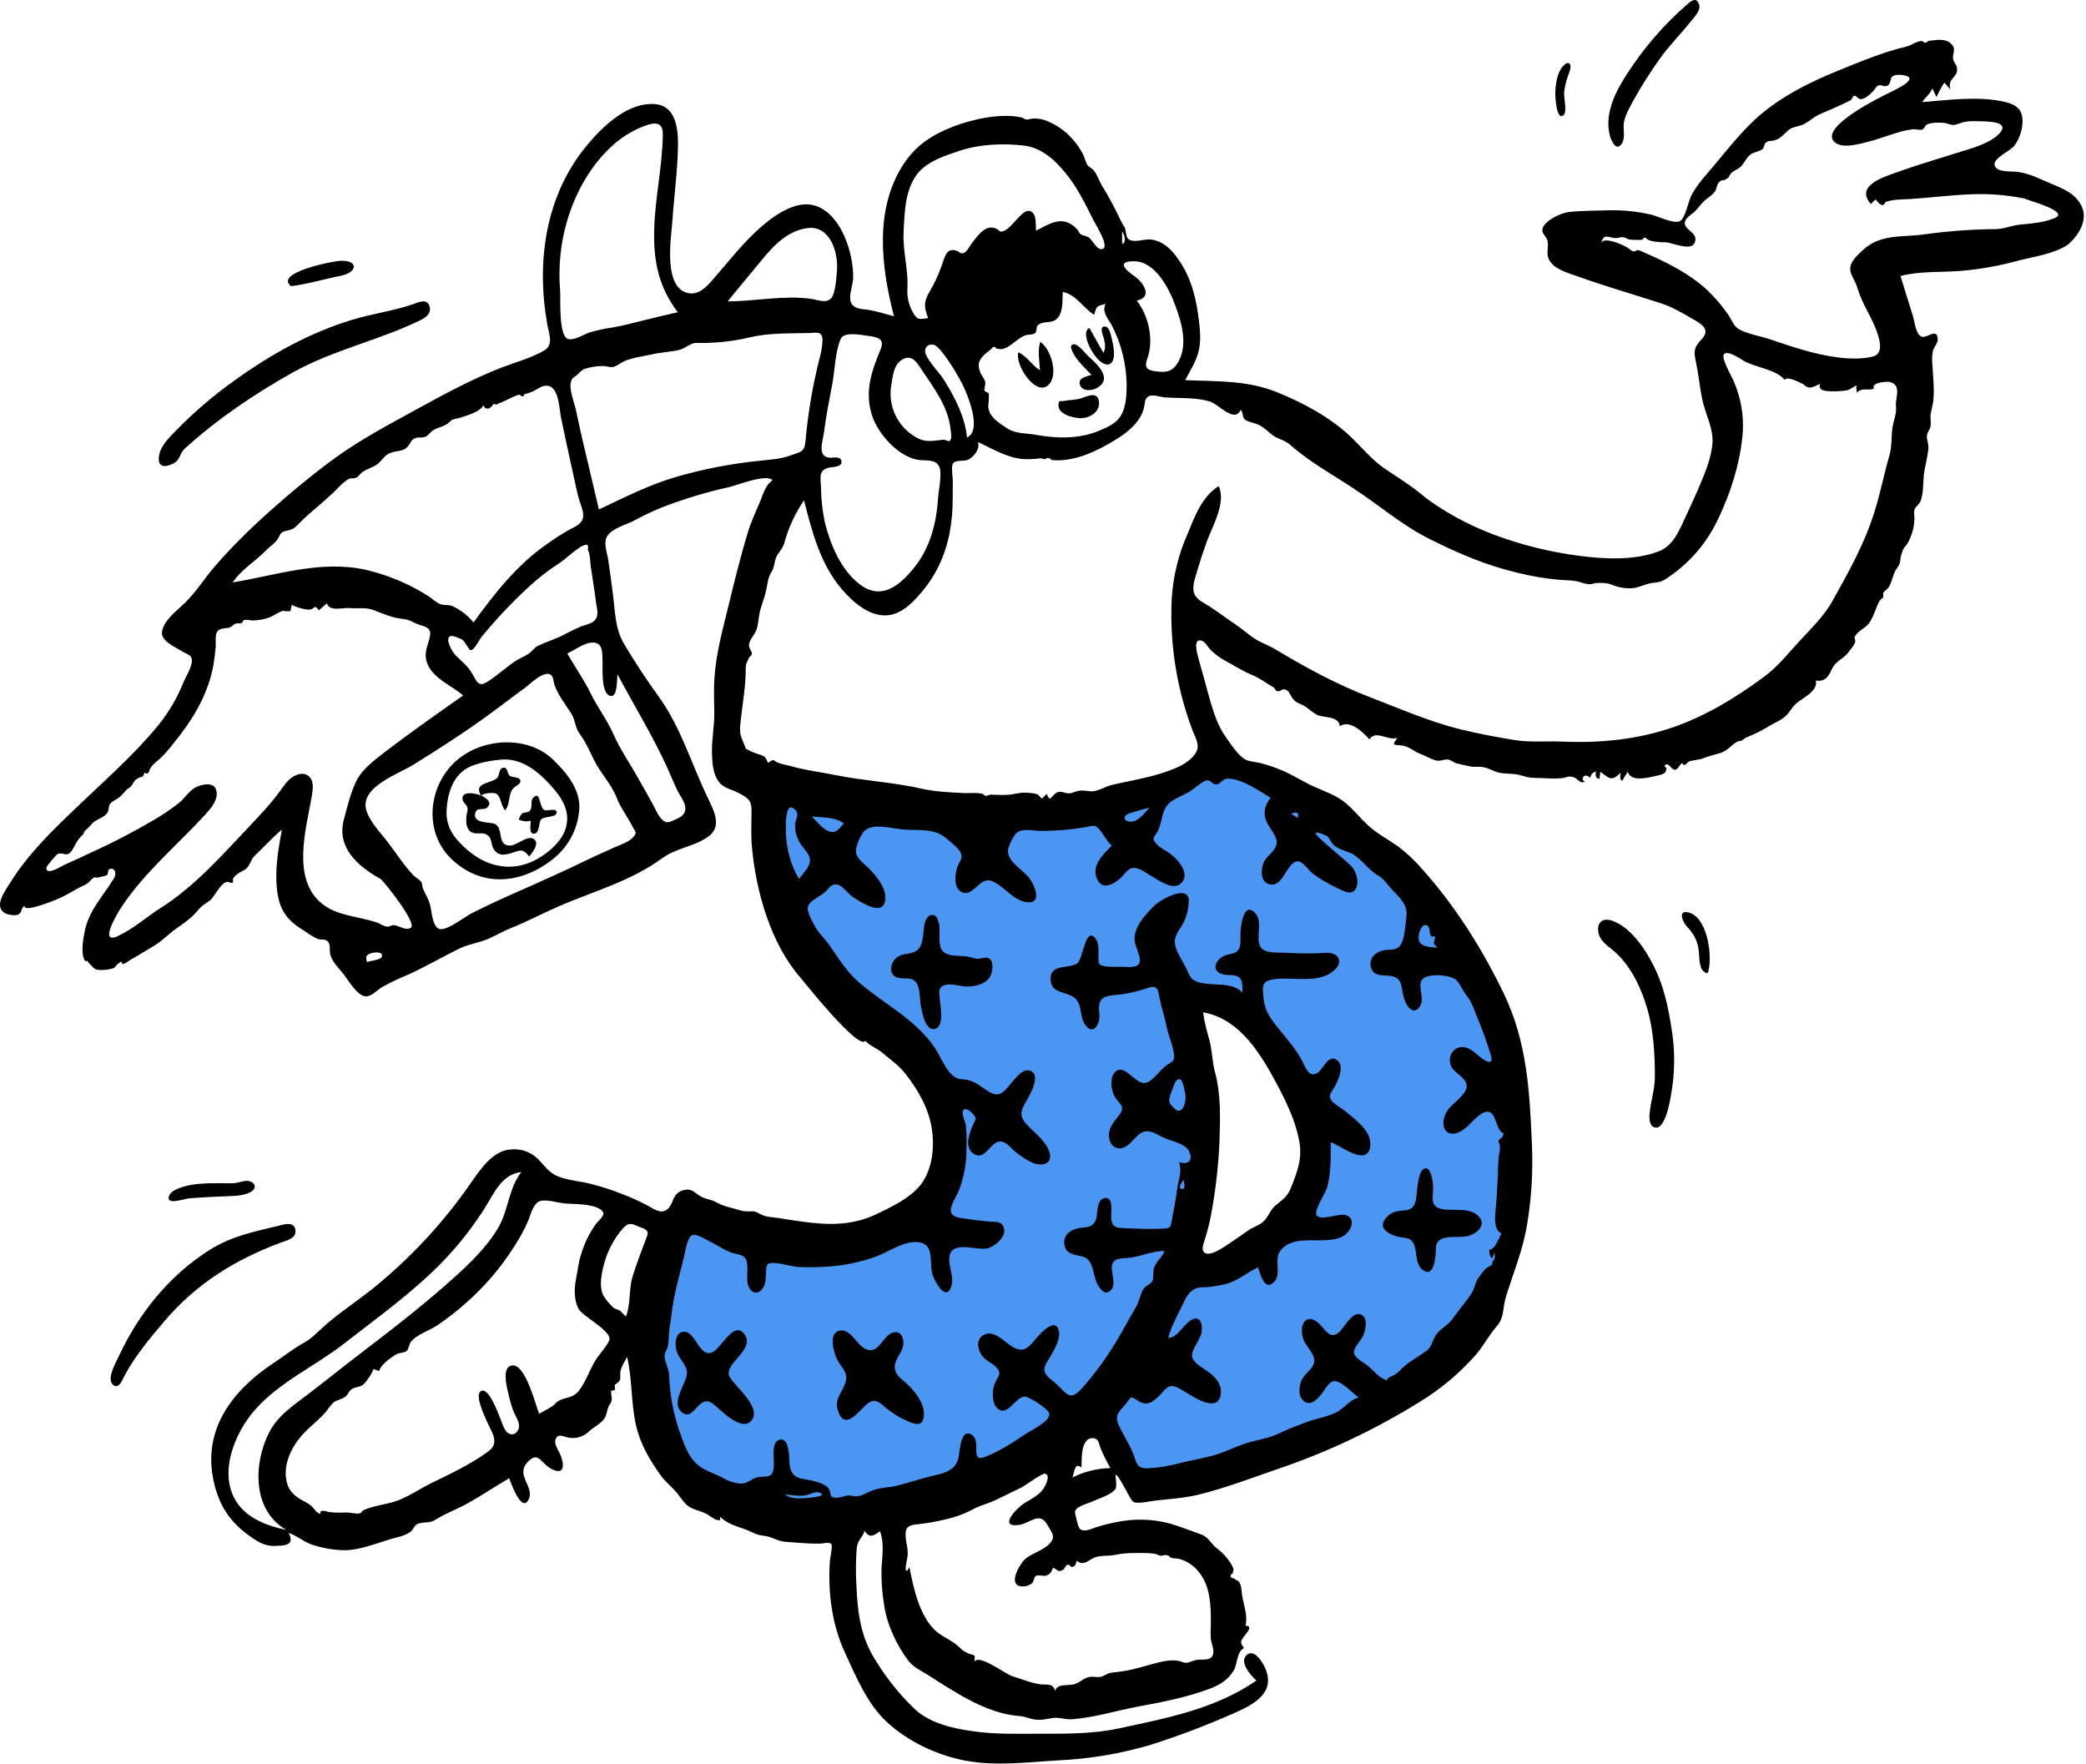 <?xml version="1.0" encoding="UTF-8"?> <svg xmlns="http://www.w3.org/2000/svg" width="823" height="696" viewBox="0 0 823 696" fill="none"><path fill-rule="evenodd" clip-rule="evenodd" d="M520.405 461.088C518.805 484.688 486.805 496.888 467.405 501.988C471.305 478.888 476.305 454.888 473.205 431.388C472.205 423.688 470.805 415.988 469.405 408.288C468.905 405.488 468.305 402.588 467.705 399.788C467.605 399.088 466.405 396.088 466.805 395.388C467.405 394.188 472.905 394.388 474.305 394.388C477.873 394.505 481.38 395.356 484.605 396.888C491.505 399.888 497.205 404.988 502.005 410.688C513.105 424.188 521.605 443.288 520.405 461.088ZM483.305 300.888C464.705 311.888 442.405 317.788 421.205 320.688C388.905 325.088 356.005 319.988 324.405 312.988C316.705 311.288 308.905 309.388 301.305 307.288C300.929 329.417 307.275 351.14 319.505 369.588C329.705 384.988 342.905 397.888 354.505 412.188C365.305 425.488 374.005 440.488 374.405 457.988C374.605 465.288 374.005 471.988 367.805 476.788C361.605 481.588 353.305 483.288 345.805 484.388C326.905 487.088 307.205 485.688 288.405 482.688C284.805 482.088 281.105 481.488 277.505 480.588C273.405 479.688 272.005 478.588 268.605 481.588C261.205 488.188 257.905 498.088 256.205 507.588C253.197 526.224 254.014 545.277 258.605 563.588C262.905 580.488 283.405 589.788 298.605 593.888C344.305 606.188 394.805 589.188 429.905 558.988C430.705 558.288 431.405 557.688 432.205 556.988C434.68 562.189 437.417 567.263 440.405 572.188C442.405 575.687 444.714 579 447.305 582.088C448.196 583.379 449.314 584.497 450.605 585.388C453.005 586.688 455.405 585.788 458.205 585.288C478.205 581.788 498.205 577.288 517.205 569.988C546.105 559.088 572.105 540.988 585.805 512.488C592.705 498.088 596.305 482.288 598.105 466.488C600.105 448.288 600.505 429.788 595.405 412.088C586.005 379.688 562.205 353.388 536.005 333.088C519.905 320.588 502.105 309.188 483.305 300.888Z" fill="#4B96F2"></path><path fill-rule="evenodd" clip-rule="evenodd" d="M810.505 86.087C806.305 87.787 801.705 88.187 797.205 88.587C793.705 88.887 790.905 90.287 787.605 90.387C778.305 90.453 769.019 91.121 759.805 92.387C750.505 93.787 742.005 91.987 734.705 98.887C732.105 101.387 728.805 104.187 730.405 108.187C731.105 109.987 732.105 111.287 732.705 113.287C733.39 115.476 734.225 117.614 735.205 119.687C737.105 123.787 746.405 138.887 738.805 140.687C730.605 142.687 719.405 140.387 711.505 138.087C706.905 136.787 702.305 135.187 697.805 133.687C694.205 132.487 689.405 131.787 686.105 129.887C683.905 128.587 683.405 126.487 682.005 124.387C679.502 120.728 676.619 117.342 673.405 114.287C666.305 107.787 657.405 103.387 648.605 99.587C647.909 99.203 647.171 98.901 646.405 98.687C645.705 98.587 645.005 99.287 644.605 99.187C643.405 98.987 643.005 98.187 641.705 97.487C640.005 96.487 633.005 93.287 631.705 95.787C632.805 92.387 633.705 93.387 636.805 93.887C638.205 94.087 639.105 93.487 640.305 93.587C641.405 93.687 641.905 94.287 642.805 94.487C644.532 94.673 646.272 94.706 648.005 94.587C648.505 93.487 649.205 93.487 650.105 94.587C650.605 94.787 651.105 94.887 651.605 95.087C653.448 95.456 655.326 95.624 657.205 95.587C660.005 95.787 667.205 99.187 668.605 95.787C670.105 92.087 665.605 91.187 664.805 88.687C664.105 86.187 667.505 84.687 668.905 83.187C670.505 81.487 671.405 79.987 673.305 78.487C674.539 77.685 675.65 76.708 676.605 75.587C677.305 74.487 677.305 72.787 678.305 71.787C679.405 70.687 679.605 71.487 680.605 70.887C682.605 69.887 681.705 69.887 682.905 68.487C683.905 67.287 684.705 67.287 686.005 66.387C688.005 65.087 688.705 62.387 690.605 60.987C692.005 59.887 694.205 59.887 695.405 58.787C696.105 58.187 695.905 57.087 696.505 56.487C697.705 55.287 698.505 55.787 700.005 55.387C702.505 54.687 703.305 53.387 705.205 51.687C706.905 50.187 708.005 50.187 710.105 49.587C713.005 48.787 714.905 46.587 717.505 45.287C720.005 44.087 722.505 43.187 725.005 41.987C726.805 41.087 728.505 40.487 730.205 39.487C730.805 39.187 730.805 37.987 731.505 37.787C732.305 37.587 733.005 38.987 733.905 39.087C735.705 39.287 737.805 37.187 739.005 35.987C739.505 35.487 740.205 34.087 740.905 33.787C742.305 33.187 743.105 34.387 744.405 33.887C746.205 33.187 745.505 31.287 746.505 30.287C747.405 29.387 749.405 29.387 751.105 29.687C757.905 30.887 747.305 35.587 745.405 36.587C742.105 38.187 717.905 49.987 723.605 55.887C726.605 58.987 733.905 56.687 737.205 55.887C742.905 54.487 748.805 51.687 754.705 50.987C755.405 50.887 757.605 51.387 758.205 51.187C759.505 50.687 759.205 49.687 760.305 49.087C761.905 48.287 765.205 48.287 766.905 48.487C768.205 48.587 769.605 49.387 770.905 49.287C772.305 49.187 773.705 48.287 775.205 48.087C777.705 47.587 780.205 47.887 782.705 47.887C786.305 47.987 793.405 48.487 788.205 53.287C784.005 57.087 776.805 58.787 771.505 60.487C763.705 62.987 756.005 65.187 748.305 67.987C743.005 69.887 731.805 73.287 738.105 80.487C738.705 79.887 739.305 79.287 740.005 78.687C740.705 79.387 741.505 80.887 742.705 80.887C743.705 80.887 743.305 79.887 744.205 79.587C747.105 78.587 751.105 78.687 754.105 78.487C761.705 77.987 769.405 76.987 777.005 76.687C784.243 76.32 791.5 76.857 798.605 78.287C800.105 79.087 817.105 83.487 810.505 86.087ZM748.005 160.087C748.405 163.287 747.005 165.887 746.605 168.987C746.105 172.687 746.505 176.087 745.405 179.787C743.305 186.987 741.905 194.487 739.605 201.687C735.705 214.387 729.405 225.587 722.905 237.187C719.605 243.087 714.605 247.887 710.005 252.887C705.305 257.887 701.605 262.887 696.005 266.987C684.805 275.287 672.805 282.587 659.605 287.087C645.805 291.787 631.205 293.187 616.705 292.587C610.205 292.287 603.405 292.987 597.105 291.887C590.305 290.787 583.005 289.387 576.405 287.787C564.205 284.787 552.505 279.687 540.605 275.087C527.305 269.987 515.405 263.487 503.205 256.187C500.005 254.287 496.605 253.287 493.605 250.987C491.105 248.987 488.605 247.087 485.905 245.287C482.805 243.187 479.905 240.987 476.805 238.987C474.905 237.787 472.305 236.687 471.305 234.487C470.005 231.587 471.605 227.887 472.405 224.987C473.505 221.287 474.705 217.587 476.005 213.987C478.205 207.787 483.905 198.387 480.805 191.787C474.205 195.887 471.305 203.887 468.505 210.687C464.994 218.63 462.896 227.124 462.305 235.787C461.372 253.814 464.234 271.836 470.705 288.687C471.705 291.187 473.305 293.787 472.105 296.387C470.805 299.187 467.305 301.487 464.605 302.687C456.105 306.487 447.505 307.587 438.605 309.687C436.205 310.287 433.505 311.987 431.205 312.187C429.705 312.287 428.405 311.787 426.605 311.887C424.805 311.887 423.405 312.887 421.905 312.987C420.505 313.087 419.305 312.287 418.005 312.387C415.005 312.587 414.505 317.587 413.005 313.187C412.705 313.387 411.305 314.987 411.105 314.987C410.705 314.987 409.905 313.787 409.505 313.487C408.646 313.135 407.733 312.932 406.805 312.887C404.842 312.604 402.844 312.672 400.905 313.087C397.405 313.887 393.905 313.587 390.905 313.487C390.205 313.487 389.705 313.987 388.905 313.987C388.505 313.987 388.005 313.287 387.605 313.187C385.205 312.587 382.805 312.987 380.405 312.887C374.705 312.587 369.305 312.387 363.805 311.187C352.505 308.587 341.005 308.087 329.605 305.787C323.805 304.587 318.205 303.987 312.505 302.387C310.505 301.787 308.405 301.587 306.705 300.787C305.005 300.087 305.705 299.087 303.005 300.987C301.805 298.087 301.705 298.387 298.805 297.387C297.237 296.885 295.729 296.214 294.305 295.387C294.205 295.287 292.505 290.887 292.305 290.387C291.605 287.787 292.205 284.787 292.505 282.087C293.205 276.087 294.205 270.187 294.205 264.187C294.205 261.487 294.705 261.487 295.505 259.487C295.805 258.887 296.505 258.887 296.605 257.987C296.705 256.687 295.405 255.887 295.505 254.387C295.705 252.387 297.705 250.387 298.405 248.587C299.205 246.387 299.205 243.987 299.705 241.687C300.405 238.587 301.705 235.787 302.305 232.687C302.905 230.087 302.905 227.987 304.305 225.787C305.705 223.587 305.305 221.787 306.405 219.487C307.405 217.487 308.705 216.687 309.405 214.287C311.052 208.261 313.687 202.55 317.205 197.387C320.405 209.987 323.805 223.087 332.605 232.987C336.205 237.087 340.905 241.287 346.405 242.487C352.605 243.887 357.605 240.287 361.605 235.887C371.205 225.587 375.205 213.987 375.805 199.987C375.905 196.487 375.905 192.987 375.905 189.487C375.905 187.887 375.105 183.987 376.105 182.687C377.305 181.287 380.605 182.187 382.305 181.187C384.405 179.987 386.805 176.887 385.805 174.387C391.505 176.987 396.905 180.387 403.205 181.087C405.675 181.244 408.155 181.143 410.605 180.787C410.505 180.787 412.305 181.187 412.405 181.187C412.555 180.967 412.777 180.807 413.033 180.734C413.288 180.661 413.562 180.68 413.805 180.787C414.023 180.791 414.234 180.859 414.412 180.984C414.591 181.109 414.727 181.284 414.805 181.487C423.805 182.387 432.905 177.987 440.605 173.187C445.105 170.387 450.005 166.387 451.305 160.987C451.805 159.087 451.405 157.287 453.305 156.287C454.905 155.487 458.005 156.687 459.705 156.787C465.705 157.187 471.505 156.687 477.305 158.387C480.905 159.487 487.005 167.087 489.505 161.687C490.605 162.687 490.005 164.487 491.105 165.487C492.105 166.387 495.405 166.987 496.805 167.687C498.905 168.787 500.205 170.287 502.105 171.687C504.405 173.387 506.805 173.487 509.005 175.487C516.705 182.287 525.705 187.187 534.305 192.887C544.505 199.587 553.505 207.487 564.505 212.887C575.705 218.487 586.505 223.087 598.805 225.987C604.354 227.373 610.006 228.31 615.705 228.787C618.405 228.987 620.905 228.887 623.505 229.687C624.658 230.133 625.872 230.402 627.105 230.487C628.005 230.487 629.305 229.987 630.405 229.987C632.705 229.987 633.805 229.887 635.905 230.687C638.088 231.611 640.434 232.087 642.805 232.087C645.805 232.187 647.605 230.987 650.405 230.287C652.605 229.687 654.605 229.987 656.605 228.787C665.497 223.224 672.664 215.294 677.305 205.887C682.605 195.187 686.805 182.187 687.605 170.187C687.975 163.396 686.742 156.614 684.005 150.387C683.305 148.587 678.805 141.087 680.205 139.687C681.705 138.087 686.805 141.687 688.205 142.487C692.705 144.987 700.905 145.787 704.105 149.887C704.905 148.287 709.405 150.587 710.905 151.287C712.105 151.787 712.405 152.787 713.905 152.887C715.305 152.987 716.805 151.887 718.105 151.487C717.105 154.187 720.305 154.287 722.505 154.387C724.074 154.425 725.644 154.358 727.205 154.187C729.905 153.987 729.905 153.387 732.405 151.987C732.306 152.997 732.408 154.017 732.705 154.987C734.305 152.687 737.305 154.287 739.405 153.287C737.905 150.987 744.405 150.287 746.005 150.787C750.305 152.287 747.705 157.187 748.005 160.087ZM445.905 320.787C448.405 319.987 451.005 319.287 453.605 318.587C451.705 320.387 449.705 323.587 446.905 324.087C443.605 324.687 442.205 321.887 445.905 320.787ZM320.205 322.087C324.505 322.587 329.205 322.187 332.905 324.787C331.105 326.887 329.905 329.087 326.805 327.887C324.305 326.787 322.205 323.987 320.205 322.087ZM463.405 437.387C460.605 434.887 461.005 433.687 462.305 430.487C462.905 429.087 463.805 424.687 465.905 425.987C466.705 426.487 467.605 431.187 467.705 432.187C468.005 434.387 466.705 440.387 463.405 437.387ZM479.305 422.787C478.305 419.087 478.305 415.187 477.405 411.387C476.405 407.387 475.105 403.487 474.705 399.387C489.605 401.987 498.005 416.787 504.505 429.087C507.905 435.587 511.305 442.887 512.605 450.187C513.905 457.287 511.705 462.687 509.105 469.087C507.805 472.287 505.705 473.487 503.205 475.587C501.005 477.487 500.205 480.687 497.905 482.387C496.205 483.687 494.005 484.287 492.205 485.587C490.405 486.887 488.705 488.087 486.905 489.287C484.805 490.587 478.605 495.487 475.805 494.487C473.705 493.687 474.605 491.187 475.205 489.487C476.271 486.141 477.139 482.735 477.805 479.287C479.556 469.908 480.659 460.419 481.105 450.887C481.405 441.487 481.805 431.887 479.305 422.787ZM466.905 465.387C467.105 465.887 468.105 469.787 466.005 468.987C464.505 468.387 466.705 466.087 466.905 465.387ZM475.605 307.987C477.405 307.287 478.105 309.387 479.605 309.487C481.605 309.587 482.105 307.287 484.205 307.187C489.505 306.987 497.105 312.087 501.305 314.787C499.205 317.387 498.305 320.187 499.405 323.387C500.305 326.287 503.805 329.487 503.705 332.487C503.605 335.487 499.805 337.487 498.605 340.187C497.505 342.687 497.105 347.687 500.505 348.787C506.305 350.687 507.605 339.887 512.005 339.787C513.905 339.787 516.305 343.287 517.605 344.387C520.675 346.716 523.996 348.695 527.505 350.287C529.905 351.387 533.205 353.587 534.905 350.587C536.305 348.187 535.205 344.487 533.805 342.487C532.205 340.187 518.205 329.487 519.105 328.587C519.605 328.087 523.105 329.487 523.605 329.887C524.705 330.787 525.105 332.387 526.205 333.387C527.905 334.887 530.105 335.487 532.205 336.287C536.605 337.787 539.405 342.987 543.705 345.387C546.205 346.787 547.705 349.487 549.805 351.587C552.505 354.287 555.305 357.187 554.905 361.187C554.605 363.987 554.205 370.487 552.605 372.787C550.905 375.287 548.005 374.387 545.505 374.987C542.605 375.687 540.205 377.987 540.805 381.187C541.405 384.587 544.105 384.787 546.905 384.887C554.905 385.087 551.905 390.187 554.705 395.787C556.205 398.787 558.705 399.987 560.505 396.487C561.905 393.687 559.405 389.187 560.905 386.687C562.705 383.687 572.605 384.487 574.705 386.787C576.305 388.487 577.105 390.887 578.605 392.787C581.005 395.587 581.905 399.487 583.405 402.787C584.905 406.387 586.205 410.087 587.405 413.787C588.205 416.387 590.005 420.587 585.805 418.287C582.905 416.687 580.705 413.187 577.005 413.087C573.305 412.987 571.205 416.787 572.305 420.087C573.305 423.287 578.105 424.687 578.605 427.987C579.205 431.587 573.105 435.187 571.305 437.787C567.005 443.787 570.605 450.587 577.605 445.487C580.105 443.687 582.705 439.987 585.505 438.887C589.905 437.087 589.905 443.787 592.005 446.287C593.105 447.587 593.605 446.287 592.905 448.287C592.705 448.987 591.405 449.287 591.205 450.187C591.105 450.887 591.705 451.187 591.705 451.687C591.847 452.995 591.746 454.317 591.405 455.587C591.119 457.876 590.986 460.181 591.005 462.487C590.705 467.387 590.605 472.087 590.105 476.987C589.805 479.687 589.205 485.287 592.405 486.587C591.305 488.387 589.705 493.387 587.505 492.987C587.705 494.187 587.605 495.687 588.705 496.487C589.005 495.787 589.205 495.087 589.505 494.287C590.105 495.887 589.605 496.087 589.505 497.287C589.505 495.887 588.205 499.187 588.905 498.787C588.305 499.287 587.505 499.587 586.605 500.187C585.305 501.087 584.705 502.387 583.705 503.587C581.905 505.787 582.005 508.087 580.505 510.387C578.305 513.687 575.405 516.987 573.105 520.287C571.205 522.987 567.605 524.487 566.105 527.387C565.105 529.187 564.705 531.387 563.105 532.687C560.705 534.487 557.605 536.287 555.005 538.187C553.405 539.387 552.205 541.087 550.505 542.187C549.705 542.787 547.205 543.387 547.205 544.587C544.105 543.687 541.905 540.587 539.505 538.687C537.905 537.387 534.005 535.687 534.205 533.187C534.405 531.087 537.405 528.487 538.105 526.287C538.705 524.387 539.505 520.887 537.905 519.287C534.505 515.887 530.705 523.087 528.805 525.087C525.005 528.987 523.405 525.087 520.405 522.187C515.505 517.587 512.405 522.387 514.105 528.087C515.005 530.987 518.305 533.587 518.505 536.487C518.705 539.687 515.205 541.387 513.805 543.987C512.505 546.387 511.905 550.687 514.305 552.687C517.005 554.887 519.405 552.287 521.205 550.187C522.605 548.587 524.105 545.087 526.405 544.887C529.205 544.687 533.805 549.787 536.005 551.287C532.805 552.187 530.805 554.987 528.105 556.687C524.605 558.887 519.605 559.487 515.605 560.987C511.905 562.487 508.505 563.587 504.905 565.387C500.705 567.487 495.505 568.087 491.005 569.587C487.005 570.987 483.205 572.887 479.105 574.087C474.505 575.387 469.705 576.187 465.105 577.287C460.964 578.447 456.702 579.119 452.405 579.287C448.305 579.287 448.405 576.787 447.005 573.287C445.405 569.287 442.805 565.687 441.205 561.787C439.605 557.987 442.005 556.587 444.305 553.687C446.505 550.987 445.905 550.587 448.705 552.487C452.405 554.987 454.805 553.287 457.605 550.387C460.105 547.787 461.105 545.687 464.705 547.487C468.305 549.287 471.805 552.187 475.705 553.287C478.805 554.187 481.105 553.587 481.605 550.187C482.205 546.587 480.105 543.987 477.505 541.787C475.505 540.187 471.205 538.187 470.405 535.487C469.605 532.687 473.705 528.587 474.105 525.387C474.605 521.387 472.905 518.487 469.205 521.287C466.505 523.287 464.605 527.587 460.905 527.887C462.005 523.487 464.205 519.587 466.205 515.487C467.805 512.087 469.305 508.287 473.705 507.887C475.105 507.787 476.105 507.887 477.405 507.687C479.205 507.387 481.605 507.087 483.605 506.587C488.105 505.487 492.105 501.987 496.305 499.987C497.305 502.587 498.905 509.887 502.805 505.587C505.705 502.387 502.505 496.987 505.105 493.487C510.605 486.187 522.505 491.587 529.705 487.787C532.805 486.187 535.405 480.987 531.005 479.387C528.405 478.487 521.005 481.887 519.405 479.387C518.305 477.587 522.905 470.687 523.505 468.787C525.205 462.887 525.005 456.687 525.005 450.587C528.505 451.987 532.905 455.387 536.705 455.787C540.605 456.287 541.305 451.687 540.205 448.687C538.805 444.587 534.105 441.187 530.905 438.487C529.505 437.287 525.805 435.387 525.005 433.687C524.205 431.887 525.305 430.987 526.205 429.387C527.605 426.887 531.005 420.487 527.305 418.087C523.905 415.887 522.005 421.987 519.805 423.287C516.105 425.487 514.905 420.487 513.405 417.887C510.805 413.287 507.105 409.087 503.805 404.987C500.805 401.187 499.005 398.587 498.505 393.787C498.205 390.087 497.405 387.287 501.705 386.487C509.405 384.987 520.605 388.687 526.805 382.387C530.105 379.087 527.705 375.787 523.605 375.887C518.277 376.237 512.933 376.237 507.605 375.887C504.705 375.687 498.705 376.387 497.205 373.387C495.305 369.587 498.505 363.387 495.005 359.987C490.605 355.687 489.505 365.387 489.405 368.087C489.305 370.087 489.805 372.987 488.605 374.687C487.505 376.287 485.405 376.287 483.705 376.787C479.505 378.187 477.305 383.387 482.905 384.487C484.805 384.887 487.405 384.287 489.005 385.687C490.605 387.187 490.005 389.787 490.205 391.687C486.305 387.087 478.105 389.187 472.805 387.487C470.005 386.587 469.505 385.387 468.305 382.687C466.905 379.387 463.605 375.287 463.505 371.587C463.405 368.487 466.005 366.187 467.205 363.487C468.393 360.811 469.006 357.915 469.005 354.987C468.605 348.787 457.505 355.087 455.205 357.487C451.005 361.787 445.905 367.287 448.205 373.387C450.205 378.787 451.305 381.887 444.305 381.487C441.705 381.287 436.405 381.787 434.405 380.787C432.905 379.987 433.505 378.587 433.405 376.487C433.405 374.687 433.505 371.987 432.305 370.387C428.205 364.887 427.305 378.587 425.005 380.087C421.405 382.387 413.905 379.987 414.505 386.887C415.005 392.987 423.205 390.487 425.505 395.687C426.605 398.187 426.405 401.087 427.705 403.587C429.705 407.087 432.105 406.887 433.405 403.287C434.305 400.787 433.105 398.187 433.805 395.787C434.805 392.287 439.605 392.687 442.605 392.287C446.073 391.762 449.487 390.925 452.805 389.787C457.005 388.387 456.805 390.687 457.505 393.887C458.305 397.687 459.505 401.287 460.305 405.187C461.005 408.787 462.905 412.587 463.205 416.187C463.405 418.887 462.505 418.687 460.205 420.287C457.705 421.987 455.005 426.487 452.105 427.187C447.805 428.287 443.405 418.387 439.505 423.487C437.805 425.687 438.505 430.287 439.705 432.487C441.305 435.487 444.205 436.187 441.805 439.587C440.005 442.087 437.705 444.087 437.505 447.587C437.305 450.787 439.505 453.787 442.905 452.887C445.605 452.087 447.205 449.287 449.305 447.587C452.905 444.687 455.805 447.387 459.505 448.987C462.405 450.287 467.705 451.187 469.105 454.187C470.905 458.087 468.605 459.587 465.205 458.487C466.505 462.887 464.805 465.387 464.305 469.887C463.905 473.587 463.105 476.887 462.505 480.387C461.805 485.087 461.705 484.587 456.905 484.787C452.805 484.887 448.805 484.787 444.705 484.587C441.105 484.387 438.605 484.787 438.405 480.387C438.305 478.487 439.505 471.887 435.705 472.687C432.305 473.387 433.305 479.387 432.205 481.587C430.605 484.887 427.805 483.887 424.805 484.687C421.705 485.487 419.205 487.787 420.005 491.387C420.905 495.187 424.305 494.887 427.305 495.787C431.905 497.087 430.905 503.987 433.605 507.687C434.705 509.187 435.905 510.687 437.705 509.487C441.105 507.187 437.905 501.687 438.805 498.887C439.705 495.987 442.905 496.587 445.905 496.187C450.305 495.587 455.005 493.487 459.405 493.487C458.605 496.087 456.205 497.487 455.305 500.187C454.805 501.587 455.305 504.287 454.605 505.487C453.905 506.787 451.805 507.187 450.905 508.887C449.705 511.187 449.405 513.687 448.005 515.987C444.805 521.387 442.005 526.887 438.505 532.287C435.001 537.799 431.055 543.016 426.705 547.887C422.405 552.587 421.105 550.287 417.305 546.487C415.805 544.987 412.605 543.187 412.105 540.887C411.705 538.587 413.605 536.787 414.605 534.887C416.005 532.387 418.405 528.187 417.805 525.287C416.705 519.787 411.705 524.887 409.805 526.887C406.505 530.487 404.705 534.287 399.705 531.487C396.505 529.687 392.505 524.687 388.405 526.487C384.605 528.187 385.705 533.087 388.005 535.487C389.305 536.887 391.205 537.687 392.605 538.987C395.605 541.787 393.905 542.587 392.505 545.687C391.405 548.287 391.205 553.287 393.305 555.387C397.305 559.587 400.505 551.087 404.205 550.987C406.005 550.887 413.405 555.787 413.905 557.487C414.805 560.587 406.905 564.187 404.705 565.687C399.805 568.987 394.405 572.487 388.905 574.687C382.405 577.287 387.205 569.087 383.705 566.287C379.005 562.687 378.705 572.487 378.205 574.887C376.905 581.387 370.105 581.487 364.605 583.087C361.105 584.087 357.605 585.187 354.105 586.087C351.105 586.887 347.705 586.787 344.805 587.787C342.205 588.587 340.505 590.287 337.605 590.287C336.705 590.287 335.905 589.987 335.005 589.987C333.205 589.987 331.505 590.987 329.805 590.887C326.905 590.687 328.205 589.787 327.205 587.787C326.305 585.887 323.905 585.187 322.005 584.587C316.705 582.887 312.305 584.387 311.505 577.587C311.305 575.487 311.605 566.987 307.605 567.987C303.005 569.187 307.005 579.287 304.205 581.787C302.805 582.987 300.705 582.387 299.005 582.787C296.205 583.387 295.005 585.487 292.005 585.287C289.487 585.037 287.059 584.216 284.905 582.887C281.605 581.187 277.605 580.087 274.905 577.587C271.105 574.087 269.505 568.587 267.805 563.887C265.55 557.034 264.27 549.897 264.005 542.687C263.905 540.187 262.805 538.387 262.305 535.987C261.805 533.487 263.205 532.987 263.605 530.687C263.905 528.387 263.805 525.987 264.205 523.487C264.905 519.987 265.105 516.387 265.805 512.787C266.905 506.887 268.605 501.087 270.005 495.287C270.405 493.487 271.205 487.687 273.405 487.187C275.005 486.787 278.805 489.187 280.405 489.987C283.405 491.387 286.005 493.387 289.205 494.387C290.905 494.887 293.005 494.887 294.005 496.387C295.705 498.787 294.305 503.587 295.005 506.487C295.905 509.987 298.805 511.487 301.105 507.987C302.305 506.087 302.005 503.887 302.205 501.787C302.405 498.787 302.505 498.087 305.805 498.287C309.105 498.487 312.305 499.787 315.705 499.887C318.805 499.987 321.805 499.987 324.905 499.787C332.115 499.502 339.235 498.085 346.005 495.587C350.705 493.787 356.205 489.887 361.405 489.987C368.705 490.187 366.705 496.987 367.705 501.987C368.305 505.087 373.505 514.587 375.505 506.887C376.505 503.087 373.205 497.587 375.105 494.087C377.405 489.987 385.805 493.387 389.605 492.487C392.705 491.687 397.905 487.387 395.705 483.587C394.705 481.787 392.705 482.087 390.905 481.987C387.505 481.687 384.105 481.287 380.805 480.787C378.905 480.487 376.005 480.387 375.205 478.187C374.505 476.287 377.605 471.487 378.305 469.687C380.414 464.204 381.433 458.361 381.305 452.487C381.455 449.518 381.354 446.54 381.005 443.587C380.805 442.487 379.205 439.087 380.005 438.087C381.005 436.687 383.005 438.487 383.905 439.487C385.505 441.487 385.005 441.387 384.005 443.487C382.605 446.587 380.005 452.987 384.505 455.387C389.205 457.887 390.905 449.487 395.305 450.387C397.405 450.787 399.405 453.587 401.105 454.787C403.052 456.398 405.204 457.743 407.505 458.787C411.305 460.287 415.505 459.187 414.005 454.387C412.805 450.687 409.005 447.487 406.305 444.887C402.005 440.687 402.205 438.887 405.205 433.887C406.505 431.787 411.305 422.987 405.705 422.287C402.805 421.887 399.605 426.687 398.005 428.487C395.305 431.587 393.805 432.987 389.805 430.487C385.905 427.987 384.105 425.987 379.405 425.787C374.005 425.487 371.605 417.387 368.705 413.187C360.905 401.887 349.005 396.287 338.905 387.587C334.005 383.387 330.705 377.787 327.005 372.587C325.205 370.087 322.905 368.087 321.505 365.387C320.605 363.687 318.105 359.587 318.805 357.587C319.605 355.087 323.905 353.587 325.705 351.787C327.205 350.287 328.005 348.487 330.405 348.987C332.505 349.487 334.405 352.387 336.105 353.587C337.842 354.84 339.682 355.944 341.605 356.887C345.005 358.587 349.105 359.487 349.305 354.387C349.505 349.987 345.505 345.287 342.605 342.387C340.505 340.287 337.305 338.387 337.705 334.987C338.179 332.825 339.025 330.761 340.205 328.887C343.105 323.987 351.905 326.987 356.705 327.287C362.505 327.687 368.805 326.687 373.405 330.787C374.905 332.087 378.405 334.787 379.105 336.587C380.005 338.787 378.605 339.687 377.805 341.787C376.805 344.487 376.105 349.787 379.005 351.687C383.805 354.787 386.305 345.587 391.305 347.587C396.105 349.487 399.405 354.987 404.805 355.887C411.905 356.987 407.905 348.187 405.405 345.587C402.205 342.187 396.005 338.787 398.105 333.787C398.705 332.387 400.005 329.387 401.205 328.487C403.505 326.787 407.305 327.687 409.905 327.787C416.512 327.872 423.11 327.302 429.605 326.087C431.605 325.687 432.005 325.487 433.405 326.887C435.305 328.887 436.405 331.587 438.605 333.587C435.305 337.087 430.505 341.287 432.805 346.687C434.705 351.287 439.005 349.087 441.905 346.587C443.305 345.387 444.705 342.987 446.505 342.487C448.805 341.887 451.505 343.987 453.405 345.087C456.305 346.687 462.405 351.487 465.705 348.687C470.005 344.987 464.905 339.287 461.905 336.987C460.105 335.587 457.705 334.587 456.205 332.887C454.205 330.587 455.405 330.287 456.605 328.187C458.805 324.387 458.005 319.487 461.605 316.587C463.605 314.987 466.405 313.887 468.705 312.687C471.105 311.287 473.505 308.887 475.605 307.987ZM512.005 322.687C511.105 322.187 510.305 321.587 509.405 321.087C511.305 320.187 512.705 320.287 512.005 322.687ZM559.805 368.687C560.105 366.887 561.505 363.787 563.405 365.387C564.605 366.487 563.305 370.487 566.205 369.287C566.305 371.787 564.505 371.587 567.205 373.887C563.705 373.587 558.805 373.687 559.805 368.687ZM423.105 582.887C424.005 580.487 424.005 576.787 426.705 578.987C426.805 576.087 426.205 566.987 431.405 567.387C433.505 567.587 433.505 569.387 434.105 571.087C435.256 573.874 436.592 576.58 438.105 579.187C432.893 579.299 427.771 580.563 423.105 582.887ZM424.805 615.787C427.805 617.987 429.305 615.387 432.105 614.387C434.705 613.487 437.405 613.987 440.205 613.387C443.805 612.587 447.905 612.687 451.405 612.687C452.305 612.687 454.005 612.787 454.905 612.887C456.505 613.087 456.305 613.387 458.005 613.787C458.63 613.639 459.265 613.538 459.905 613.487C460.281 613.475 460.654 613.56 460.988 613.735C461.321 613.911 461.602 614.17 461.805 614.487C463.305 614.987 463.805 614.687 465.205 614.987C468.415 615.866 471.235 617.805 473.205 620.487C477.605 625.887 477.805 634.087 477.705 640.787C477.605 642.686 477.605 644.589 477.705 646.487C477.905 648.287 479.105 650.887 478.605 652.587C477.805 655.187 475.505 654.587 472.705 654.787C471.105 654.887 469.405 655.887 468.205 655.987C466.905 656.087 466.405 655.587 465.205 655.287C461.905 654.587 458.005 655.587 454.705 656.487C451.405 657.387 448.405 658.287 445.005 658.987C442.805 659.387 440.805 659.687 438.605 659.887C436.805 660.087 436.005 661.087 434.405 661.487C432.905 661.887 431.405 661.287 429.805 661.587C427.705 661.987 426.205 663.587 424.305 664.287C421.605 665.387 417.405 663.787 416.205 667.087C415.705 663.887 412.705 664.787 410.405 664.487C406.705 663.987 403.005 662.387 399.405 661.287C396.505 660.387 386.305 652.387 384.405 655.587C384.405 655.287 384.805 653.387 384.405 653.187C383.305 652.387 383.305 652.887 382.205 652.387C380.758 651.818 379.459 650.93 378.405 649.787C375.805 647.287 372.305 645.987 369.605 643.787C362.805 638.087 360.405 626.487 358.805 618.287C356.605 622.187 357.405 617.187 357.805 615.487C358.705 611.587 357.505 609.687 357.305 605.887C357.105 602.387 358.605 601.687 361.805 601.387C365.645 600.972 369.453 600.304 373.205 599.387C376.825 598.588 380.322 597.31 383.605 595.587C386.605 593.887 389.705 593.287 392.805 591.787C396.205 590.187 399.505 588.487 402.905 586.887C404.405 586.187 411.205 581.087 412.305 581.387C414.705 581.987 412.405 586.187 411.705 587.287C409.805 590.087 406.705 591.387 403.905 593.187C401.405 594.787 393.805 602.387 401.505 601.687C406.605 601.187 410.105 595.787 413.405 601.887C414.605 604.087 416.305 605.787 414.905 607.987C413.005 611.087 407.705 612.587 404.905 614.687C402.505 616.487 397.605 624.887 402.505 625.787C403.328 625.942 404.176 625.915 404.988 625.707C405.8 625.5 406.556 625.118 407.205 624.587C407.905 623.887 407.905 622.287 408.605 621.787C409.605 621.087 411.605 621.987 412.805 621.587C414.505 620.987 414.805 620.087 415.505 618.487C417.305 619.287 417.305 620.387 419.305 619.387C420.005 619.087 420.205 617.787 421.005 617.387C422.005 616.887 422.405 618.387 422.905 618.187C424.305 617.987 424.305 617.287 424.805 615.787ZM318.405 590.987C315.405 591.187 312.205 591.487 309.605 589.587C312.705 589.787 315.405 590.487 318.505 589.787C319.705 589.487 321.705 588.387 323.005 588.787C327.405 590.187 319.605 590.887 318.405 590.987ZM310.105 329.387C310.105 328.387 309.205 314.287 314.005 319.787C315.305 321.287 313.905 323.287 313.705 324.987C313.53 327.824 314.304 330.639 315.905 332.987C317.305 335.187 319.905 337.187 319.505 339.987C319.205 342.487 316.605 344.687 315.305 346.787C312.205 341.987 310.405 335.287 310.105 329.387ZM299.605 181.787C288.435 182.925 277.39 185.067 266.605 188.187C256.105 191.287 246.205 196.287 236.305 200.987C234.305 192.287 232.105 183.487 230.105 174.787C229.105 170.587 228.205 166.387 227.305 162.087C226.705 159.087 224.305 153.487 225.305 150.487C225.805 148.887 226.505 148.887 227.605 147.987C228.395 147.138 229.266 146.368 230.205 145.687C232.748 144.819 235.418 144.38 238.105 144.387C239.705 144.487 240.605 145.087 242.205 144.687C243.605 144.287 244.805 143.187 246.105 142.587C249.505 141.087 253.705 140.587 257.305 139.787C260.805 138.987 264.305 138.887 267.805 138.087C270.805 137.387 272.305 135.187 274.905 135.287C281.937 135.452 288.961 134.713 295.805 133.087C303.305 131.287 311.505 131.587 319.205 131.387C322.305 131.287 324.405 130.587 324.505 134.087C324.505 138.287 322.805 142.987 322.005 146.987C320.005 155.884 318.602 164.904 317.805 173.987C317.405 178.587 315.605 178.287 311.805 179.687C307.805 181.187 304.005 181.287 299.605 181.787ZM241.005 274.587C243.705 274.987 243.405 267.487 243.605 265.987C250.105 278.287 257.505 290.187 263.305 302.987C264.605 305.987 265.905 308.987 267.305 311.987C268.305 313.987 270.505 316.687 270.405 319.087C270.305 321.487 268.405 322.487 266.305 323.387C264.005 324.387 263.205 324.887 261.605 323.687C259.705 322.287 258.105 318.087 256.905 316.087C255.105 312.987 253.405 309.787 251.605 306.687C248.405 300.987 244.605 295.587 242.005 289.587C239.505 283.987 235.805 279.187 233.105 273.687C230.505 268.287 226.805 263.087 223.805 257.787C226.805 256.487 230.605 253.387 234.105 253.487C237.705 253.687 237.605 257.087 237.705 259.987C237.905 262.887 236.805 273.887 241.005 274.587ZM249.805 330.287C248.205 332.187 244.505 333.387 242.205 334.387C239.105 335.887 235.905 337.187 232.805 338.687C222.605 343.687 212.405 348.187 202.005 352.787C196.605 355.187 191.305 357.687 186.105 360.287C183.405 361.687 177.305 366.487 174.105 366.587C170.505 366.687 170.405 359.387 169.605 356.687C168.905 354.387 167.705 352.587 166.805 350.387C166.505 349.487 166.705 348.787 166.205 347.987C165.605 346.987 163.905 346.187 163.105 345.287C159.505 341.587 156.505 336.887 153.405 332.787C150.605 328.987 145.805 324.287 144.505 319.587C141.905 310.487 157.205 305.387 163.105 301.687C173.405 295.287 183.705 288.687 193.505 281.487C198.005 278.187 202.305 274.887 206.805 271.587C208.905 270.087 214.705 264.187 217.405 266.287C218.405 267.087 218.405 269.187 218.805 270.387C219.779 272.786 221.02 275.067 222.505 277.187C223.705 279.187 225.505 281.187 226.305 283.387C227.205 285.987 227.205 287.487 228.905 289.787C232.005 293.987 233.505 298.887 236.305 303.287C239.105 307.487 241.705 310.587 243.505 315.187C244.505 317.887 246.205 320.187 247.605 322.687C248.305 323.887 249.005 324.987 249.605 326.187C250.905 328.487 251.305 328.487 249.805 330.287ZM162.105 365.987C160.105 367.387 157.205 364.987 155.305 364.987C154.505 364.987 153.705 365.587 153.105 365.587C151.405 365.587 150.105 364.387 148.505 363.887C141.405 361.487 133.005 361.387 127.005 356.487C115.005 346.787 120.705 327.287 122.905 314.687C123.305 312.087 124.105 308.587 122.105 306.487C119.805 304.187 116.405 305.587 114.305 307.387C112.205 309.287 110.705 311.987 108.905 314.187C106.105 317.787 103.005 321.087 99.905 324.387C88.805 336.087 77.105 349.587 63.405 358.187C57.705 361.787 52.505 366.587 46.305 369.387C38.805 372.687 46.505 359.987 47.905 357.887C56.805 344.387 69.605 333.687 80.505 321.887C82.505 319.687 85.405 316.687 85.505 313.387C85.605 308.587 81.305 308.987 77.905 310.287C74.705 311.587 73.205 314.687 70.605 316.787C67.305 319.359 63.83 321.698 60.205 323.787C52.516 328.282 44.606 332.387 36.505 336.087C32.705 337.887 29.005 339.587 25.205 341.287C24.205 341.787 18.005 345.687 18.305 342.287C18.305 341.787 22.305 336.987 22.805 336.887C25.205 335.987 26.405 338.687 28.605 335.187C30.105 332.687 30.405 331.387 32.505 329.487C32.905 329.187 33.105 328.387 33.405 327.787C33.405 327.987 35.005 326.387 34.705 326.687C35.198 326.213 35.665 325.712 36.105 325.187C37.805 322.987 41.105 322.887 42.505 320.387C43.105 319.387 42.705 318.187 43.405 317.187C44.405 315.887 46.405 315.287 47.605 314.087C48.605 313.087 49.305 312.287 49.905 311.587C50.305 311.187 51.005 310.887 51.505 310.387C52.705 309.187 52.605 308.087 54.305 307.087C55.805 306.187 56.505 306.987 57.005 304.787C58.805 305.987 58.605 304.287 59.405 302.987C60.405 301.387 61.605 300.687 62.905 299.487C65.805 296.887 68.605 293.087 71.105 289.887C77.305 281.887 82.405 272.487 84.205 262.387C84.605 259.987 84.905 257.587 85.105 255.087C85.205 253.787 84.805 250.687 85.605 249.387C86.805 247.387 89.205 248.187 91.005 247.387C91.605 247.087 92.205 246.287 92.805 246.087C93.605 245.787 94.605 246.087 95.405 245.787C95.705 245.687 95.805 244.787 96.305 244.587C97.343 244.505 98.386 244.573 99.405 244.787C101.649 244.772 103.877 244.401 106.005 243.687C108.005 242.987 109.605 241.587 111.605 240.987C112.594 241.17 113.606 241.204 114.605 241.087C114.805 240.287 114.905 239.387 115.105 238.587C116.405 239.487 120.805 240.687 122.205 240.487C124.405 240.187 123.905 238.187 125.805 240.787C126.905 239.887 127.905 238.887 129.005 237.987C129.805 241.387 135.305 239.687 137.905 239.887C141.405 240.187 144.205 239.487 147.405 240.687C151.305 242.187 154.805 243.787 159.005 244.187C162.005 244.487 163.205 245.887 166.105 246.687C170.005 247.787 170.305 249.087 169.105 253.087C168.105 256.287 167.305 258.787 168.705 262.087C171.305 267.987 178.205 270.387 182.705 274.387C172.205 281.787 161.905 288.987 151.705 296.787C147.505 300.087 142.905 303.387 140.505 308.287C138.305 312.887 137.005 318.287 135.705 323.187C132.605 334.387 141.305 341.887 150.205 346.787C151.905 348.287 164.605 364.187 162.105 365.987ZM144.805 379.587C144.205 377.387 144.305 376.887 146.305 376.087C147.105 375.787 150.105 375.387 150.605 376.487C151.705 378.887 145.905 378.887 144.805 379.587ZM233.105 223.687C233.805 228.487 234.605 233.187 235.205 237.987C235.605 240.587 236.405 242.987 234.405 244.987C233.305 246.087 230.605 246.587 229.105 247.187C227.005 248.087 225.005 249.087 223.105 250.087C219.605 251.987 215.905 253.087 212.405 254.687C210.905 255.387 210.005 256.887 208.705 257.787C206.905 259.087 204.705 259.787 202.905 261.087C199.605 263.387 196.605 266.087 193.205 268.387C189.405 270.987 188.705 270.187 186.605 266.287C184.705 262.787 182.405 261.187 179.705 258.487C178.605 257.387 174.905 251.387 178.105 250.887C178.905 250.787 181.805 251.987 182.405 252.387C183.405 252.987 184.905 256.387 185.705 256.487C187.105 256.587 189.005 252.487 189.905 251.387C195.776 244.202 202.159 237.451 209.005 231.187C212.492 227.984 216.238 225.074 220.205 222.487C223.005 220.687 225.505 218.087 228.305 216.287C228.89 215.788 229.57 215.414 230.305 215.187C231.805 214.487 232.305 215.087 231.905 216.887C232.905 218.687 232.805 221.687 233.105 223.687ZM104.705 217.387C106.105 215.887 107.905 214.787 109.205 213.187C109.905 212.287 110.405 210.687 111.205 210.087C112.605 209.087 114.605 209.487 116.205 208.187C117.805 206.887 119.105 205.287 120.705 203.887C124.005 200.887 127.505 198.087 130.705 195.087C132.605 193.387 134.505 191.087 136.105 189.987C136.529 189.599 136.999 189.263 137.505 188.987C138.505 188.487 139.005 188.987 140.405 188.487C141.405 188.187 142.005 186.987 142.805 186.387C144.605 184.987 147.005 184.487 148.805 183.187C150.605 181.887 151.405 179.787 153.805 178.787C156.705 177.487 158.905 178.487 161.005 175.987C161.905 174.987 162.105 173.687 163.505 172.987C165.105 172.187 166.605 172.987 168.105 172.187C169.205 171.587 169.905 170.287 171.005 169.687C172.905 168.487 175.105 168.387 176.905 166.887C178.405 165.687 177.605 165.787 179.405 165.287C180.249 165.135 181.084 164.935 181.905 164.687C184.605 163.787 189.105 162.587 190.705 159.987C191.505 161.187 191.805 161.387 193.105 161.087C193.787 160.505 194.423 159.87 195.005 159.187C195.073 159.308 195.171 159.411 195.288 159.485C195.405 159.559 195.539 159.603 195.678 159.613C195.817 159.623 195.956 159.599 196.082 159.542C196.209 159.485 196.32 159.397 196.405 159.287C199.305 158.287 201.905 156.587 204.805 155.687C205.226 155.883 205.628 156.117 206.005 156.387C206.605 156.387 206.805 156.187 206.705 155.587C207.87 155.327 209.008 154.958 210.105 154.487C212.105 153.587 214.205 151.587 216.605 152.287C220.505 153.487 220.705 161.387 221.305 164.587C222.905 172.287 224.605 180.087 226.305 187.787C227.005 190.887 227.605 194.087 228.505 197.187C229.105 199.187 230.505 202.187 230.005 204.287C229.405 206.887 226.805 207.787 224.605 208.987C221.643 210.668 218.772 212.504 216.005 214.487C204.105 222.687 195.205 233.987 186.805 245.587C184.566 242.779 181.685 240.55 178.405 239.087C176.605 238.387 174.905 238.987 173.105 238.087C171.842 237.311 170.639 236.442 169.505 235.487C161.78 230.503 153.256 226.883 144.305 224.787C126.505 220.887 109.105 226.887 91.805 229.787C95.305 224.587 100.605 221.587 104.705 217.387ZM223.905 86.587C226.905 76.687 232.105 66.987 239.405 59.587C243.063 55.733 247.447 52.641 252.305 50.487C256.505 48.687 261.505 46.887 261.505 52.787C261.405 65.487 258.405 77.987 258.105 90.687C257.805 103.087 259.805 113.087 267.405 123.187C262.605 124.287 257.905 125.387 253.105 126.587C249.505 127.487 245.705 128.487 242.305 129.087C238.99 129.537 235.713 130.239 232.505 131.187C230.305 131.987 226.705 134.287 224.305 133.787C220.305 132.987 221.205 118.387 221.005 114.887C220.166 105.356 221.151 95.751 223.905 86.587ZM297.905 105.787C303.405 99.087 309.205 91.287 318.505 89.987C327.505 88.787 330.805 99.587 330.205 106.887C330.005 109.387 329.605 115.787 327.905 117.687C325.905 119.887 322.405 118.187 319.905 117.887C309.105 116.387 297.905 118.887 287.105 118.887C290.605 114.487 294.305 110.187 297.905 105.787ZM342.405 132.487C346.205 132.987 349.205 133.587 347.405 137.887C343.805 146.487 341.005 154.687 344.105 164.087C346.505 171.287 354.305 179.987 362.005 181.387C364.705 181.887 368.805 180.987 370.405 183.787C371.905 186.187 370.305 193.587 370.105 196.287C369.505 206.387 366.905 216.487 360.305 224.387C354.505 231.487 347.305 236.987 338.905 230.287C331.705 224.687 327.505 214.587 325.405 205.987C324.456 201.414 323.954 196.758 323.905 192.087C323.705 187.887 322.905 185.287 327.605 184.387C328.905 184.187 332.005 184.187 332.005 182.287C332.005 179.687 328.605 180.687 327.305 180.587C322.305 180.087 324.605 174.187 325.105 170.487C325.905 164.087 327.205 157.687 328.405 151.287C329.405 145.887 329.505 138.687 331.705 133.687C333.005 130.687 339.905 132.187 342.405 132.487ZM351.705 151.587C352.305 148.087 352.605 143.687 356.105 141.787C359.905 139.687 361.805 143.087 363.705 145.987C368.705 153.487 374.205 160.487 375.105 169.887C375.205 170.987 375.705 173.187 374.605 173.987C374.105 174.287 373.005 173.387 372.205 173.487C368.205 173.787 365.405 174.787 361.505 172.587C357.873 170.559 354.972 167.439 353.213 163.67C351.454 159.901 350.927 155.673 351.705 151.587ZM381.505 172.587C380.705 164.387 376.905 157.187 372.705 150.287C370.605 146.887 366.605 143.187 365.205 139.587C364.405 137.687 365.805 135.287 368.605 136.087C370.005 136.487 372.705 140.187 373.605 141.487C375.952 144.833 378.058 148.342 379.905 151.987C381.805 155.887 387.605 169.887 381.505 172.587ZM356.505 91.387C356.905 83.687 357.005 74.887 362.005 68.487C365.905 63.587 372.905 61.387 378.605 59.487C386.305 56.887 395.605 56.487 403.605 57.387C410.705 58.087 416.105 62.987 420.405 68.287C424.905 73.687 428.305 80.687 431.405 86.887C432.205 88.487 438.705 98.587 434.305 98.287C432.605 98.187 431.005 94.787 429.705 93.787C428.705 92.987 427.405 93.087 426.505 92.487C425.505 91.787 425.705 91.187 424.905 90.387C419.505 84.687 414.605 87.987 408.805 90.987C408.505 88.987 409.005 85.287 407.305 83.787C405.105 81.887 402.805 84.887 401.305 86.387C399.905 87.787 398.105 90.187 396.305 90.987C394.005 91.987 394.805 90.887 392.705 90.087C388.605 88.487 385.505 93.287 383.405 95.987C382.605 96.987 381.405 99.587 380.005 99.887C378.705 100.187 378.505 99.187 377.305 98.887C374.005 97.887 373.105 100.187 372.105 103.087C371.056 106.319 369.752 109.462 368.205 112.487C365.105 117.887 363.805 119.587 366.205 125.487C362.705 125.987 361.905 126.387 360.205 123.287C358.531 120.378 357.765 117.035 358.005 113.687C358.405 105.987 356.105 99.287 356.505 91.387ZM438.505 128.087C442.323 135.377 444.378 143.46 444.505 151.687C444.505 155.487 444.305 160.087 442.505 163.487C440.805 166.787 437.305 168.387 434.005 169.787C426.105 173.187 417.305 173.087 409.005 171.587C404.705 170.787 400.505 171.287 396.905 168.687C394.105 166.787 390.805 164.887 390.005 161.287C389.705 159.787 390.205 158.587 390.105 157.087C390.224 156.422 390.19 155.738 390.005 155.087C389.505 154.787 389.005 154.587 388.505 154.287C388.105 153.187 388.905 151.987 388.705 150.787C388.505 149.387 387.305 148.287 386.805 146.987C385.305 143.487 386.405 141.587 389.205 139.187C389.905 138.687 390.505 138.187 391.205 137.587C391.805 136.587 392.505 136.587 393.205 137.587C394.505 137.587 394.505 137.987 395.905 137.587C399.005 136.687 401.505 133.387 404.505 132.287C405.705 131.887 407.405 132.187 408.405 131.387C409.205 130.687 408.705 129.087 409.405 128.387C411.805 126.087 415.505 128.287 417.705 124.887C419.505 122.187 419.105 118.287 419.305 115.187C424.805 116.287 427.205 121.487 431.705 124.187C432.605 120.687 432.705 120.787 436.205 119.887C434.605 122.887 437.105 125.687 438.505 128.087ZM442.705 91.287C443.705 92.587 444.505 95.887 442.705 96.187V91.287ZM447.405 103.087C455.805 103.087 461.205 113.787 463.605 120.287C466.305 127.487 469.105 136.987 464.105 143.987C462.205 146.687 459.805 146.887 456.805 146.587C453.105 146.187 451.205 145.587 452.605 141.687C455.305 134.287 453.305 124.787 448.505 118.587C455.105 117.287 450.905 111.187 447.605 108.987C443.705 106.287 440.605 102.987 447.405 103.087ZM255.305 487.587C253.305 492.887 251.305 498.087 249.605 503.487C248.005 508.587 248.905 514.387 247.005 519.287C245.805 518.687 245.505 517.587 244.405 516.987C243.805 516.587 242.605 516.387 242.105 515.987C240.62 514.621 239.31 513.076 238.205 511.387C236.005 507.587 237.505 501.487 238.605 497.687C240.014 492.845 242.473 488.373 245.805 484.587C248.105 481.987 249.405 482.787 252.405 484.087C254.305 484.787 256.205 485.287 255.305 487.587ZM240.305 528.987C238.705 532.187 235.805 534.787 234.105 538.087C232.305 541.487 230.905 545.287 228.605 548.387C226.205 551.587 224.105 550.987 220.905 552.387C219.705 552.887 219.205 553.787 218.305 554.487C216.505 555.787 214.605 556.587 212.705 557.787C211.405 554.587 207.405 538.287 202.205 538.687C197.705 538.987 200.005 547.487 200.605 549.987C201.052 552.128 201.654 554.234 202.405 556.287C203.105 558.387 205.505 561.487 204.605 563.687C203.505 566.587 200.805 566.387 199.405 564.287C198.305 562.487 197.705 560.187 196.805 558.187C196.105 556.487 192.705 547.287 189.805 548.787C187.005 550.187 191.405 559.087 192.105 560.787C193.905 564.987 197.305 569.087 192.805 572.487C186.005 577.587 177.605 581.487 170.005 585.187C165.605 587.387 161.605 590.187 156.905 591.987C152.605 593.587 147.605 593.887 143.405 595.787C142.405 596.287 143.105 596.787 141.605 597.087C140.305 597.287 138.105 596.687 136.805 596.687C134.572 596.804 132.333 596.771 130.105 596.587C128.805 596.387 126.005 595.087 126.405 597.287C124.605 596.787 123.905 594.987 122.605 593.887C121.363 593.026 120.06 592.257 118.705 591.587C116.005 589.987 114.005 588.087 113.205 584.987C111.305 577.687 115.305 570.087 120.205 565.087C123.005 562.187 126.305 559.787 128.905 556.587C129.694 555.401 130.598 554.296 131.605 553.287C133.005 552.187 134.905 552.087 136.305 550.987C137.305 550.187 137.605 548.887 138.705 548.087C140.305 546.987 142.105 547.387 143.605 545.987C144.405 545.187 147.405 541.187 147.205 540.087C148.005 540.387 148.805 540.587 149.605 540.887C150.105 538.487 154.305 535.487 156.405 534.287C157.405 533.687 159.505 533.687 160.305 533.087C161.305 532.287 161.305 530.487 162.105 529.387C164.505 526.387 169.405 524.987 172.505 522.887C176.498 520.176 180.306 517.203 183.905 513.987C191.224 507.557 197.588 500.115 202.805 491.887C204.963 488.62 206.836 485.175 208.405 481.587C209.305 479.387 210.205 475.387 212.505 474.087C214.905 472.787 220.305 474.587 222.905 474.787C226.805 475.087 232.805 474.887 236.305 476.787C240.005 478.787 237.005 480.487 235.105 482.887C232.449 486.583 230.452 490.711 229.205 495.087C228.105 498.387 227.905 501.587 227.205 504.887C226.505 508.387 226.505 513.087 228.205 516.287C229.805 519.387 242.105 525.387 240.305 528.987ZM93.905 593.387C85.605 581.987 92.505 565.387 100.605 556.187C110.405 545.087 124.505 538.887 136.005 529.887C149.305 519.487 163.005 509.787 174.805 497.587C180.736 491.412 186.06 484.681 190.705 477.487C194.705 471.387 197.605 463.287 205.705 462.387C200.905 468.387 200.605 476.887 197.005 483.587C193.105 490.587 187.305 496.487 181.505 501.887C169.105 513.287 155.705 523.687 142.305 533.887C135.505 539.087 128.805 544.487 122.005 549.687C115.905 554.387 109.505 558.387 106.005 565.487C99.905 577.787 99.605 595.987 113.005 603.587C106.005 602.187 98.205 599.287 93.905 593.387ZM821.205 81.187C818.705 76.287 814.105 74.487 809.505 72.587C805.005 70.687 800.805 68.387 795.805 67.787C793.605 67.487 787.205 68.187 786.905 64.887C786.705 62.187 793.305 59.487 794.805 57.387C797.105 54.287 798.605 49.387 797.705 45.487C796.905 41.787 793.305 40.687 790.005 39.987C779.705 37.887 768.705 39.487 758.305 40.287C759.605 38.487 761.405 37.087 762.405 34.887L764.005 38.287C764.918 36.325 765.953 34.421 767.105 32.587L769.505 35.287C768.205 30.687 772.605 30.687 772.105 26.887C771.905 25.387 770.905 24.687 770.605 23.487C770.105 21.087 772.005 19.587 769.905 17.387C767.505 14.887 763.705 15.887 761.005 16.087C760.705 16.087 760.205 16.787 759.705 16.887C759.105 16.987 758.705 16.087 758.005 16.187C756.005 16.287 754.205 17.887 752.105 18.387C742.705 20.587 733.305 24.587 724.205 28.287C715.005 32.087 706.005 36.487 698.005 42.487C689.405 48.887 683.205 56.987 676.405 65.087C673.205 68.887 669.805 72.487 667.405 76.887C666.105 79.187 665.005 86.187 662.705 87.287C660.205 88.387 654.005 85.287 651.505 84.687C645.607 83.326 639.554 82.754 633.505 82.987C628.605 83.187 623.505 83.087 618.705 83.687C615.905 83.987 608.905 87.187 608.505 90.587C608.305 92.087 610.105 93.387 610.505 94.887C611.105 97.087 610.105 99.387 610.805 101.587C612.205 106.087 618.705 107.687 622.605 109.087C633.405 112.987 644.305 116.087 655.105 119.587C659.805 121.087 663.905 123.587 668.105 125.987C671.605 127.987 674.905 130.087 671.305 133.887C667.905 137.487 668.305 138.987 669.305 143.887C670.405 149.087 670.705 154.387 672.105 159.587C673.505 164.787 676.105 169.687 675.605 175.187C675.105 180.687 672.805 186.287 670.705 191.287C668.605 196.287 666.205 201.287 663.905 206.287C661.805 210.887 659.405 215.587 654.505 217.487C645.005 221.187 632.905 220.587 623.105 219.287C611.73 217.823 600.559 215.072 589.805 211.087C579.605 207.287 568.405 201.387 560.005 194.387C555.505 190.687 550.605 187.887 545.905 184.587C541.105 181.187 537.405 176.687 533.205 172.587C524.905 164.687 514.705 159.187 504.205 154.887C492.405 149.987 480.205 150.487 467.605 149.987C469.605 146.087 472.105 142.387 473.005 138.087C474.005 133.587 473.305 128.687 472.705 124.187C471.505 115.487 469.205 107.787 463.705 100.687C461.205 97.487 458.205 94.987 454.005 94.487C451.505 94.187 446.705 96.187 444.905 93.987C444.105 92.987 444.305 90.987 443.805 89.887C443.146 88.855 442.545 87.787 442.005 86.687C439.815 81.977 437.343 77.402 434.605 72.987C433.605 71.187 432.705 68.487 431.305 66.987C430.505 66.187 429.505 65.787 429.105 65.187C428.305 64.087 427.905 61.987 427.205 60.687C426.039 58.478 424.594 56.428 422.905 54.587C420.162 51.577 416.779 49.219 413.005 47.687C411.2 46.952 409.249 46.644 407.305 46.787C406.705 46.787 406.005 47.187 405.305 47.187C403.805 47.087 404.005 46.487 402.805 46.287C394.705 44.587 383.805 46.987 376.205 49.887C368.205 52.987 361.705 56.987 356.805 64.287C344.805 82.087 347.605 105.187 352.705 124.787C349.605 123.987 346.605 122.987 343.505 122.387C341.605 121.987 339.005 122.087 337.305 121.087C333.505 118.887 336.605 113.187 336.605 109.487C336.705 100.087 332.205 85.387 322.605 81.487C312.505 77.387 300.305 88.987 294.105 95.487C290.105 99.687 286.505 104.287 282.705 108.587C280.005 111.687 276.505 116.487 271.805 115.687C261.605 113.987 264.705 94.487 265.205 87.987C265.905 77.587 267.405 67.087 267.505 56.687C267.505 50.387 266.405 41.787 258.605 41.087C247.905 40.087 237.805 49.787 231.605 57.287C215.205 76.987 211.505 103.087 215.905 127.887C216.505 131.487 218.605 135.987 214.705 138.287C209.505 141.287 202.905 143.087 197.405 145.187C185.005 150.087 173.505 156.487 161.805 162.887C150.205 169.187 138.905 175.387 128.405 183.487C117.921 191.512 107.873 200.091 98.305 209.187C93.605 213.787 89.005 218.487 84.705 223.487C80.705 228.187 77.405 233.487 73.005 237.787C70.005 240.787 64.505 244.687 63.905 249.287C63.405 252.987 69.505 255.487 72.305 257.187C74.205 258.387 75.505 258.287 75.705 260.387C75.905 262.987 73.205 267.087 72.205 269.587C69.772 275.625 66.434 281.256 62.305 286.287C52.905 297.787 41.605 307.587 30.905 317.887C20.905 327.387 11.105 336.787 3.805 348.587C2.005 351.487 -2.495 357.387 1.805 360.187C2.905 360.887 6.305 361.487 7.405 360.687C8.805 359.787 8.105 358.387 9.705 357.387C9.305 360.487 23.605 354.387 24.705 353.787C27.705 352.287 30.405 350.487 33.505 349.087C35.305 348.287 35.505 347.187 36.905 346.287C37.605 345.787 37.705 346.487 38.705 346.187C39.605 345.887 41.705 345.787 42.405 344.987C42.405 344.987 43.105 342.887 42.505 343.287C44.905 341.587 46.405 344.187 44.905 346.587C40.605 353.687 35.105 358.987 33.405 367.487C32.805 370.587 31.705 376.387 33.605 379.187C33.705 379.287 34.305 378.987 34.405 379.087C34.737 379.549 35.105 379.984 35.505 380.387C37.205 381.987 37.105 382.687 39.905 382.687C41.532 382.707 43.152 382.471 44.705 381.987C45.605 381.587 46.005 380.487 46.605 380.187C47.305 379.787 47.205 379.587 47.805 379.387C47.905 379.387 48.205 380.387 48.405 380.387C49.705 380.087 50.305 379.387 51.405 378.687C54.705 376.887 57.905 374.787 61.005 372.987C64.105 371.087 66.505 368.487 69.605 366.287C72.905 363.987 75.605 362.187 78.205 358.987C80.005 356.787 82.105 355.987 83.205 354.887C84.605 353.587 87.005 348.587 89.305 347.987C90.305 347.687 91.205 348.587 91.705 348.287C92.305 347.887 91.605 347.087 92.005 346.587C92.434 345.871 93.014 345.256 93.705 344.787C95.005 343.787 96.605 343.487 97.705 342.087C98.905 340.587 99.105 338.887 100.605 337.487C104.205 334.087 107.405 330.487 111.205 327.287C109.705 335.487 108.305 343.587 109.405 351.887C110.505 359.887 113.905 363.587 120.605 367.587C122.055 368.651 123.594 369.587 125.205 370.387C126.205 370.787 127.605 370.587 128.305 370.787C130.705 371.787 129.905 373.687 130.205 375.987C130.705 379.387 133.905 382.087 135.905 384.787C137.605 387.087 140.705 392.187 143.605 392.987C146.205 393.687 148.605 390.687 150.805 389.387C154.139 387.553 157.578 385.917 161.105 384.487C167.805 381.387 174.305 377.687 180.905 374.387C183.905 372.887 187.005 372.287 190.205 371.287C194.105 370.087 197.305 367.887 201.005 366.387C207.705 363.687 214.005 360.387 220.605 357.487C234.305 351.587 249.205 347.487 261.405 338.487C266.905 334.487 274.005 333.987 279.405 330.087C285.105 325.987 281.605 319.787 279.205 314.687C272.605 300.987 268.605 286.687 259.505 274.287C254.805 267.787 250.405 261.087 246.305 254.187C242.605 248.087 242.705 241.187 241.805 234.287C241.205 229.687 240.605 225.087 239.905 220.487C239.405 217.587 237.905 213.887 239.705 211.287C241.705 208.487 246.405 207.187 249.405 205.787C253.038 203.787 256.777 201.985 260.605 200.387C269.509 196.914 278.67 194.139 288.005 192.087C290.805 191.387 302.605 186.787 304.805 189.487C302.005 191.287 301.205 194.687 300.005 197.587C298.205 201.887 296.205 205.987 294.905 210.487C292.105 219.787 289.805 229.187 287.505 238.587C285.205 247.987 282.605 257.387 281.905 266.987C281.505 271.887 281.805 276.787 281.805 281.787C281.805 287.087 280.705 292.187 280.905 297.487C281.005 300.987 281.305 305.187 283.405 308.187C285.305 310.987 288.505 311.287 291.305 312.787C295.005 314.787 296.505 315.587 296.505 319.787C296.505 324.787 296.205 329.587 296.705 334.587C298.305 351.787 304.105 372.287 315.705 385.587C316.505 386.487 338.905 414.787 341.405 410.587C343.105 412.587 345.705 413.387 347.805 415.087C351.105 417.887 354.405 420.087 357.105 423.487C362.105 429.787 366.305 437.087 367.605 445.087C368.705 451.987 368.005 460.187 364.105 466.187C360.205 472.187 351.905 476.087 345.605 479.087C337.305 482.987 329.005 483.387 320.005 482.387C315.605 481.887 311.205 481.187 306.805 480.487C305.005 480.187 302.805 480.187 301.105 479.487C299.205 478.787 298.605 477.887 296.805 477.887C295.604 477.953 294.4 477.919 293.205 477.787C291.405 477.387 289.405 476.687 287.605 476.287C285.695 475.763 283.85 475.025 282.105 474.087C280.405 473.187 278.505 473.087 276.805 472.187C274.005 470.787 273.105 468.387 269.205 469.687C265.105 471.087 266.005 474.587 263.405 476.987C261.105 479.087 258.205 477.187 256.005 475.887C252.621 474.045 249.112 472.441 245.505 471.087C241.626 469.533 237.651 468.231 233.605 467.187C229.205 465.987 224.305 465.787 220.105 464.087C216.405 462.587 214.805 459.787 212.105 457.087C210.69 455.746 209 454.729 207.152 454.107C205.304 453.485 203.343 453.274 201.405 453.487C194.205 453.987 189.305 461.687 185.505 467.087C175.192 481.912 162.913 495.268 149.005 506.787C142.205 512.487 134.605 517.287 128.005 523.087C125.205 525.587 123.205 527.887 120.005 529.687C115.705 532.087 111.805 535.187 107.705 537.887C91.605 548.587 79.805 564.087 84.305 584.387C86.305 593.487 90.305 599.987 97.805 605.487C101.205 607.987 104.305 610.087 108.605 609.887C112.705 609.787 116.305 609.587 113.905 604.787C116.905 605.687 119.505 608.087 122.805 609.287C126.963 610.706 131.313 611.481 135.705 611.587C142.205 611.687 149.905 608.287 155.605 606.787C157.205 606.387 160.305 605.687 162.105 604.187C163.505 602.987 163.205 601.587 165.405 600.987C168.305 600.287 169.405 601.087 172.105 599.387C176.105 596.887 180.405 595.387 184.505 593.087C190.105 589.987 195.405 586.387 200.905 583.187C201.605 585.187 205.905 597.187 208.605 591.487C210.905 586.487 203.405 582.087 208.005 576.987C212.405 572.087 213.305 577.287 217.505 579.487C223.405 582.587 222.505 576.787 220.805 573.287C220.105 571.887 218.705 569.787 219.105 568.187C219.905 565.087 222.405 566.887 224.405 567.187C225.841 567.441 227.317 567.346 228.709 566.911C230.101 566.476 231.369 565.714 232.405 564.687C234.405 562.887 237.605 561.387 238.805 559.087C239.405 557.887 239.505 556.387 240.005 555.087C240.705 553.487 241.105 553.887 241.405 551.887C241.201 550.833 241.101 549.761 241.105 548.687L242.605 548.387C242.605 548.287 242.705 546.287 242.405 546.587C242.905 545.887 243.905 545.587 244.505 544.587C245.005 543.687 244.505 541.987 244.805 540.987C245.205 538.887 246.505 537.187 247.405 535.287C249.505 544.187 248.905 553.387 250.905 562.187C252.505 569.487 256.305 575.987 260.605 581.987C262.605 584.787 265.305 586.687 267.405 589.387C269.205 591.587 270.105 593.587 272.705 594.887C274.505 595.787 276.405 596.187 278.205 596.987C279.405 597.487 282.005 599.687 283.105 599.687C282.205 599.687 284.905 599.787 284.205 599.687C284.205 599.687 283.905 598.487 284.205 598.487C288.205 602.187 292.305 602.287 296.905 604.587C299.005 605.687 299.805 605.587 302.005 605.987C304.905 606.487 307.305 608.187 310.105 608.287C314.405 608.587 319.205 609.087 323.605 608.987C324.805 608.987 327.105 608.187 328.005 609.187C328.605 609.887 327.405 614.987 327.405 616.087C326.605 628.187 328.205 640.987 333.405 652.087C337.605 661.287 342.205 672.187 349.705 679.187C358.005 686.987 369.705 692.487 380.805 694.587C393.105 696.887 405.305 695.187 417.705 694.487C429.972 693.904 442.125 691.856 453.905 688.387C465.021 684.848 475.937 680.709 486.605 675.987C493.905 672.787 503.205 668.287 499.405 658.687C498.505 656.387 494.905 649.887 491.705 653.087C488.905 655.887 493.605 661.187 495.705 662.987C479.605 674.187 460.105 677.887 441.405 681.887C431.105 684.087 420.905 683.987 410.405 683.987C401.505 683.987 392.605 684.287 383.805 682.987C375.805 681.887 366.505 679.787 360.505 673.887C354.085 667.65 348.565 660.548 344.105 652.787C339.405 644.387 338.305 635.387 337.905 625.887C337.588 620.891 337.622 615.879 338.005 610.887C338.405 607.287 340.205 606.887 341.105 603.987C343.205 606.987 344.605 605.887 347.205 604.087C348.905 608.787 348.105 613.587 347.805 618.387C347.656 623.105 347.957 627.827 348.705 632.487C349.705 640.387 353.505 648.687 358.305 655.087C360.505 657.987 363.705 659.187 366.705 661.187C370.505 663.687 374.405 666.087 378.305 668.387C385.705 672.687 393.805 676.387 402.105 676.987C405.005 677.187 407.105 678.687 410.605 678.487C412.705 678.387 414.705 677.687 416.805 677.687C418.905 677.787 420.605 678.387 422.805 678.287C431.605 677.687 440.705 674.787 449.405 673.187C458.805 671.487 468.405 669.587 477.405 666.187C481.305 664.687 484.505 662.787 486.705 659.087C488.305 656.487 487.805 651.687 490.805 650.187C488.905 647.687 489.605 647.287 491.205 645.087C492.005 644.087 494.405 641.387 491.405 641.387C492.305 637.387 490.805 633.587 490.105 629.787C489.805 628.087 489.905 625.587 488.905 624.187C488.305 623.387 487.305 623.287 486.805 622.687C486.544 622.709 486.282 622.654 486.051 622.53C485.821 622.406 485.631 622.217 485.505 621.987C485.483 621.849 485.49 621.708 485.524 621.573C485.558 621.437 485.618 621.31 485.702 621.198C485.786 621.086 485.891 620.992 486.012 620.922C486.133 620.851 486.266 620.805 486.405 620.787C486.205 619.487 487.205 619.987 486.205 617.887C484.7 615.084 482.58 612.657 480.005 610.787C478.005 609.187 476.505 606.287 474.205 605.487C471.205 604.387 468.005 603.187 464.805 602.087C457.757 599.578 450.19 598.891 442.805 600.087C439.349 600.627 435.939 601.429 432.605 602.487C430.605 603.087 427.605 604.787 425.905 602.987C425.305 602.387 424.105 596.987 424.105 596.487C424.405 594.187 429.105 593.287 430.905 592.387C433.505 591.187 438.405 589.787 440.105 587.387C440.805 586.387 440.005 581.987 440.105 581.887C441.205 581.187 445.805 591.687 447.105 592.487C448.905 593.487 454.105 592.187 455.905 591.987C461.505 591.387 467.305 590.987 472.805 589.687C483.405 587.087 493.805 583.087 504.005 579.587C523.656 572.927 542.479 564.036 560.105 553.087C568.577 547.923 576.2 541.48 582.705 533.987C585.505 530.587 587.505 526.687 590.405 523.387C593.705 519.587 592.705 516.187 594.205 511.387C597.205 501.787 600.905 492.987 602.505 482.987C604.236 472.582 604.872 462.025 604.405 451.487C603.505 430.687 602.505 411.087 593.305 391.987C584.905 374.487 574.105 357.387 561.205 342.987C558.288 339.568 555.002 336.482 551.405 333.787C547.405 330.987 543.105 328.787 539.505 325.387C536.605 322.687 534.105 319.487 531.005 316.887C527.205 313.687 522.705 312.287 518.305 310.287C514.105 308.387 510.205 305.787 505.905 303.987C503.281 302.846 500.573 301.91 497.805 301.187C495.805 300.587 493.105 300.587 491.205 299.587C488.305 297.887 485.205 293.087 483.305 290.287C480.505 286.287 479.005 281.587 477.605 276.987C476.005 271.287 474.505 265.587 472.905 259.987C472.405 258.087 470.305 251.287 474.405 252.887C475.605 253.387 476.705 255.487 477.605 256.387C479.381 258.137 481.402 259.619 483.605 260.787C487.105 262.687 490.705 264.987 494.005 266.287C496.905 267.487 499.905 269.687 502.605 271.287C503.005 271.487 503.105 272.387 503.705 272.587C505.005 273.187 505.805 271.587 507.005 271.987C508.605 272.487 508.905 273.987 509.805 275.287C511.105 277.087 511.805 277.187 513.805 278.087C516.005 279.087 517.605 281.087 519.805 282.087C522.405 283.287 528.205 282.387 528.605 286.487C532.705 283.787 537.805 288.987 540.305 291.687C542.905 287.787 547.405 292.387 551.305 291.087C549.205 294.087 549.505 293.787 552.905 294.087C555.805 294.387 557.505 296.287 560.305 297.387C562.305 298.187 564.405 299.387 566.405 299.987C568.305 300.487 569.805 299.387 571.405 299.687C572.605 299.887 573.605 300.887 574.705 301.187C576.105 301.487 578.105 301.987 579.605 302.287C581.505 302.787 583.405 302.287 585.305 302.687C587.505 303.087 589.405 304.387 591.705 304.887C594.205 305.387 596.805 305.087 599.305 305.687C601.605 306.287 603.005 306.887 605.305 306.887C608.805 306.887 612.805 307.387 616.205 306.987C618.105 306.787 619.105 305.787 621.205 306.787C622.605 307.387 623.405 309.287 625.305 308.387C623.305 307.587 625.105 304.487 627.305 306.887C627.805 305.587 628.205 304.787 629.605 304.387C629.505 305.687 629.305 306.987 631.005 307.287C631.105 306.387 631.305 305.487 631.405 304.487C635.105 307.287 635.905 308.287 639.405 304.887C639.305 305.987 638.805 307.287 640.005 308.087C640.705 306.887 641.405 305.687 642.205 304.487C643.405 308.387 649.305 306.987 652.105 306.387C653.205 306.087 656.205 305.687 656.905 304.787C657.405 304.187 657.305 303.687 657.505 303.287C657.705 302.987 655.805 302.087 657.405 301.587C658.605 301.187 659.505 303.787 660.905 303.687C662.105 303.587 662.705 301.487 663.605 301.087C663.705 301.087 664.305 301.987 664.705 301.787C665.405 301.487 665.705 300.687 666.505 300.387C668.105 299.787 670.105 299.887 671.905 299.187C674.105 298.287 676.405 297.787 678.705 297.087C681.605 296.087 682.905 294.187 685.205 292.687C685.705 292.287 686.305 292.487 686.905 292.287C687.605 291.987 688.405 291.087 689.305 290.787C691.941 289.778 694.484 288.54 696.905 287.087C699.205 285.587 702.205 284.487 704.305 282.687C706.005 281.187 706.905 279.087 708.605 277.587C711.105 275.387 717.405 272.687 716.405 268.487C720.505 269.087 721.505 266.487 723.005 263.487C724.405 260.687 727.405 259.887 729.305 257.287C730.105 256.187 731.505 254.687 731.905 253.387C732.205 252.687 731.505 251.887 731.705 251.387C732.605 249.087 735.805 247.987 737.405 245.887C739.305 243.187 740.005 239.787 741.605 236.987C741.905 236.487 742.705 236.087 743.005 235.587C743.205 235.187 742.805 234.287 743.005 233.887C743.605 232.987 744.405 232.687 745.005 231.887C746.405 229.987 746.605 227.187 747.905 224.987C748.205 224.487 749.305 222.887 749.405 222.587C749.677 221.608 749.844 220.602 749.905 219.587C750.005 219.187 750.705 217.087 750.805 216.787C751.299 216.058 751.833 215.357 752.405 214.687C754.174 211.714 755.171 208.345 755.305 204.887C755.405 203.587 754.905 202.187 755.405 200.887C755.805 199.787 757.105 199.087 757.605 197.987C758.905 194.987 758.705 190.687 759.005 187.487C759.405 183.987 760.505 180.487 760.805 176.987C761.005 175.287 760.205 173.787 760.205 172.187C760.305 170.387 761.205 169.987 761.605 168.487C762.005 166.787 761.405 164.787 761.805 162.887C762.105 161.187 762.605 159.587 762.805 157.787C763.205 153.187 762.605 148.387 762.405 143.787C762.17 141.989 762.237 140.164 762.605 138.387C763.005 136.987 764.505 135.387 764.505 133.887C764.305 129.187 760.605 133.287 758.405 132.887C755.905 132.487 755.405 126.887 754.705 124.687C753.105 119.387 751.405 114.187 749.805 108.887C757.605 106.887 765.605 107.487 773.505 106.887C781.248 106.228 788.914 104.855 796.405 102.787C802.805 101.187 809.705 100.287 815.505 96.787C820.005 93.187 824.005 86.787 821.205 81.187Z" fill="black"></path><path fill-rule="evenodd" clip-rule="evenodd" d="M68.305 182.887C71.405 181.287 70.605 179.087 72.905 176.987C85.605 165.387 100.605 155.287 115.605 146.887C131.405 138.087 149.105 134.387 165.305 126.587C167.505 125.587 170.305 123.887 169.505 120.987C168.605 117.587 165.305 119.187 163.005 119.987C155.305 122.687 147.105 123.687 139.205 126.087C122.505 131.087 106.805 139.787 92.705 149.987C84.386 155.868 76.62 162.495 69.505 169.787C66.905 172.487 63.505 175.687 62.805 179.487C61.905 184.187 64.705 184.687 68.305 182.887Z" fill="black"></path><path fill-rule="evenodd" clip-rule="evenodd" d="M116.605 485.787C116.505 481.487 111.905 483.087 109.505 483.687C99.805 485.987 91.105 487.787 82.605 493.187C66.705 503.187 54.605 518.387 46.805 535.187C45.805 537.387 41.605 544.487 44.905 546.587C47.105 547.987 48.505 543.887 49.305 542.387C53.505 534.687 59.105 527.987 64.805 521.287C77.405 506.487 92.505 497.087 110.605 490.287C112.705 489.487 116.605 488.787 116.605 485.787Z" fill="black"></path><path fill-rule="evenodd" clip-rule="evenodd" d="M652.505 381.187C649.105 374.487 643.705 366.087 636.205 363.287C632.005 361.787 629.605 364.287 630.805 368.587C631.805 371.987 635.105 373.587 637.505 375.887C643.805 381.687 647.705 390.287 650.005 398.287C652.405 406.787 652.905 415.887 652.905 424.687C652.905 429.287 651.605 433.287 651.005 437.787C650.705 439.587 650.305 443.487 652.305 444.587C656.805 446.987 658.905 434.287 659.305 431.787C660.888 423.028 660.922 414.058 659.405 405.287C658.105 396.987 656.305 388.687 652.505 381.187Z" fill="black"></path><path fill-rule="evenodd" clip-rule="evenodd" d="M639.705 56.887C641.505 54.387 640.205 50.987 640.705 48.187C641.305 45.187 643.005 42.287 644.405 39.687C647.53 34.066 650.969 28.624 654.705 23.387C658.505 17.987 663.205 13.387 667.205 8.287C668.605 6.587 671.005 4.087 670.405 1.987C669.405 -1.413 667.305 0.287 665.705 1.687C656.5 9.671 648.485 18.932 641.905 29.187C638.805 33.987 635.905 39.187 634.905 44.887C634.354 47.84 634.457 50.878 635.205 53.787C635.805 55.487 637.505 59.787 639.705 56.887Z" fill="black"></path><path fill-rule="evenodd" clip-rule="evenodd" d="M74.505 472.788C79.105 472.388 83.705 472.188 88.305 471.988C91.705 471.788 95.505 471.988 98.705 470.388C101.805 468.688 100.505 466.288 97.905 465.888C96.405 465.688 93.905 466.688 92.205 466.788C90.505 466.888 88.705 466.788 86.905 466.788C81.805 466.788 76.305 466.788 71.405 468.488C69.805 469.088 67.405 469.888 66.705 471.788C65.305 475.688 72.405 472.988 74.505 472.788Z" fill="black"></path><path fill-rule="evenodd" clip-rule="evenodd" d="M114.805 112.888C121.505 112.088 127.905 110.088 134.505 108.788C140.805 107.588 141.805 102.688 134.405 102.888C131.905 102.888 108.005 107.488 114.805 112.888Z" fill="black"></path><path fill-rule="evenodd" clip-rule="evenodd" d="M666.205 359.988C661.705 358.888 664.005 363.888 665.405 365.388C668.005 368.188 669.405 370.388 670.105 374.188C670.505 376.388 670.105 381.388 672.005 383.088C673.805 384.788 674.005 383.688 674.305 381.588C675.305 375.788 673.405 361.788 666.205 359.988Z" fill="black"></path><path fill-rule="evenodd" clip-rule="evenodd" d="M617.005 45.287C618.305 43.987 616.905 38.087 617.105 36.387C617.335 34.414 617.771 32.47 618.405 30.587C618.705 29.687 620.205 26.287 619.405 25.287C618.305 23.887 616.405 26.287 615.805 27.187C613.905 30.287 613.405 35.487 613.705 38.987C613.805 40.287 614.505 47.887 617.005 45.287Z" fill="black"></path><path fill-rule="evenodd" clip-rule="evenodd" d="M353.005 538.988C353.205 535.688 356.405 533.388 356.405 529.888C356.405 525.888 353.705 524.188 350.405 526.788C348.405 528.388 346.805 532.088 344.105 532.588C338.705 533.588 336.505 523.788 331.205 524.988C326.605 525.988 329.005 533.888 330.405 536.588C331.905 539.388 334.605 541.388 333.705 544.888C332.705 549.088 329.105 551.488 330.505 556.188C333.105 564.988 338.705 556.788 342.005 553.988C344.405 551.988 345.805 552.388 348.205 554.288C351.018 556.852 354.226 558.945 357.705 560.488C361.105 562.088 364.405 563.188 364.505 557.888C364.605 553.688 361.405 549.588 358.705 546.788C356.505 544.488 352.805 542.688 353.005 538.988Z" fill="black"></path><path fill-rule="evenodd" clip-rule="evenodd" d="M293.205 525.787C289.205 521.487 284.205 532.387 280.905 533.587C275.705 535.487 274.505 525.087 269.705 525.387C266.005 525.687 266.205 530.987 267.105 533.487C268.005 536.087 270.605 538.287 271.005 540.987C271.705 545.087 263.805 553.387 269.305 557.387C274.005 560.787 275.705 549.287 281.505 553.987C284.405 556.287 292.405 564.887 296.305 560.587C301.005 555.487 289.805 546.887 287.805 543.087C285.205 537.887 299.105 532.087 293.205 525.787Z" fill="black"></path><path fill-rule="evenodd" clip-rule="evenodd" d="M389.905 377.987C388.805 377.487 386.905 378.287 385.705 378.287C384.405 378.187 383.005 377.587 381.705 377.387C378.805 376.887 373.805 377.588 371.805 375.088C369.705 372.488 371.305 367.288 370.405 364.188C369.905 362.488 369.405 360.388 367.105 361.088C364.405 361.988 364.505 366.888 364.205 369.088C363.705 372.288 363.305 374.687 360.105 375.787C357.705 376.587 355.205 376.188 353.305 378.188C351.905 379.588 350.905 382.188 352.005 384.088C353.705 386.888 357.205 385.487 359.705 386.287C363.505 387.687 362.605 393.787 363.405 397.387C363.905 399.687 365.005 406.087 368.305 405.987C372.805 405.887 371.005 396.887 370.805 394.287C370.505 391.587 370.005 389.388 372.905 388.588C375.405 387.888 378.905 389.188 381.505 389.188C384.805 389.188 388.605 388.387 390.605 385.387C391.605 383.487 392.405 378.987 389.905 377.987Z" fill="black"></path><path fill-rule="evenodd" clip-rule="evenodd" d="M553.905 488.287C561.005 488.887 556.705 497.687 561.405 501.087C565.905 504.387 566.505 495.287 566.505 492.687C566.505 486.387 574.205 488.687 578.905 487.687C582.905 486.787 587.305 482.687 582.505 479.087C579.105 476.487 573.305 477.687 569.305 477.087C563.905 476.187 565.505 472.587 565.405 468.387C565.405 466.887 564.805 461.387 562.905 460.987C559.305 460.187 559.105 470.387 558.805 472.287C557.805 480.487 552.205 475.487 547.705 479.587C541.805 484.887 549.705 487.987 553.905 488.287Z" fill="black"></path><path fill-rule="evenodd" clip-rule="evenodd" d="M216.505 335.788C205.405 344.888 192.805 343.588 182.705 333.788C178.405 329.688 175.805 325.488 176.205 319.388C176.505 313.988 178.105 307.888 182.505 304.288C186.205 301.188 193.105 300.088 197.705 299.688C204.205 299.088 210.005 302.588 214.605 307.088C218.505 310.988 223.105 315.888 223.705 321.588C224.305 327.588 220.905 332.188 216.505 335.788ZM218.205 299.688C208.305 290.088 190.605 291.088 180.405 299.788C168.905 309.588 166.905 327.988 178.005 338.788C189.705 350.088 205.105 348.888 217.405 339.488C220.566 337.176 223.194 334.212 225.109 330.796C227.024 327.379 228.182 323.591 228.505 319.688C229.305 311.788 223.605 304.888 218.205 299.688Z" fill="black"></path><path fill-rule="evenodd" clip-rule="evenodd" d="M410.405 134.888C409.305 138.488 410.105 142.388 410.305 146.088C407.105 144.088 405.205 140.588 401.805 138.988C400.205 143.488 408.305 156.288 413.405 152.088C418.005 148.188 414.505 137.388 410.405 134.888Z" fill="black"></path><path fill-rule="evenodd" clip-rule="evenodd" d="M427.005 156.987C424.505 157.887 422.205 157.687 419.705 158.187C418.105 158.487 417.905 157.587 417.605 159.487C417.105 163.487 423.605 164.987 426.505 164.987C430.005 164.887 433.905 162.587 433.605 158.687C433.205 154.487 429.705 155.987 427.005 156.987Z" fill="black"></path><path fill-rule="evenodd" clip-rule="evenodd" d="M429.005 140.188C427.905 139.188 425.205 135.288 423.305 135.888C421.805 136.388 422.905 138.188 423.305 139.088C424.905 142.388 428.105 145.188 430.605 147.888C428.705 148.588 425.105 148.988 426.105 151.888C427.005 154.588 431.005 154.188 432.905 152.988C439.405 149.188 432.305 143.188 429.005 140.188Z" fill="black"></path><path fill-rule="evenodd" clip-rule="evenodd" d="M435.605 133.887C436.005 135.687 436.305 137.487 435.305 139.187L429.805 129.387C425.405 131.187 433.105 145.287 437.605 143.687C440.705 142.587 439.205 135.987 438.705 133.887C438.405 132.787 437.805 129.187 436.305 128.887C433.305 128.187 435.305 132.587 435.605 133.887Z" fill="black"></path><path fill-rule="evenodd" clip-rule="evenodd" d="M210.705 331.088C208.205 329.188 204.005 333.588 201.305 333.588C195.905 333.588 198.805 327.288 195.505 325.188C193.705 324.088 186.405 325.188 187.505 320.788C188.205 318.088 190.905 320.088 192.405 318.388C194.305 316.388 191.605 314.688 189.905 313.888C190.605 312.888 194.905 312.488 195.905 313.188C197.705 314.388 197.605 317.888 199.305 319.688C201.505 316.888 200.305 313.388 202.605 310.888C203.505 309.888 206.105 309.188 205.105 307.488C204.505 306.488 201.905 306.788 201.005 305.988C200.205 305.288 200.305 302.988 199.005 302.888C196.905 302.588 197.005 305.688 196.405 306.588C194.505 309.288 186.405 308.388 189.805 313.888C187.505 312.788 181.405 311.888 182.605 315.788C182.905 316.788 184.105 317.388 184.405 318.588C184.705 319.588 184.105 320.988 184.005 321.988C183.905 323.888 183.805 326.088 185.105 327.588C187.005 329.688 189.605 328.188 191.605 329.088C194.405 330.288 193.405 332.888 194.905 335.188C196.805 338.088 199.805 337.188 202.605 336.288C205.905 335.188 206.405 335.088 208.805 337.888C210.005 336.388 213.005 332.788 210.705 331.088Z" fill="black"></path><path fill-rule="evenodd" clip-rule="evenodd" d="M215.105 319.687C212.505 319.187 213.505 311.387 210.305 314.787C209.105 316.087 210.305 318.587 209.005 319.887C208.105 320.787 207.005 320.287 206.105 320.887C205.305 321.387 205.105 322.487 204.605 323.287C206.087 324.047 207.799 324.225 209.405 323.787C209.405 325.187 208.505 329.187 210.805 328.887C213.005 328.587 212.405 324.587 213.505 323.287C214.605 321.987 219.105 322.587 219.605 320.787C220.005 318.587 216.305 319.887 215.105 319.687Z" fill="black"></path></svg> 